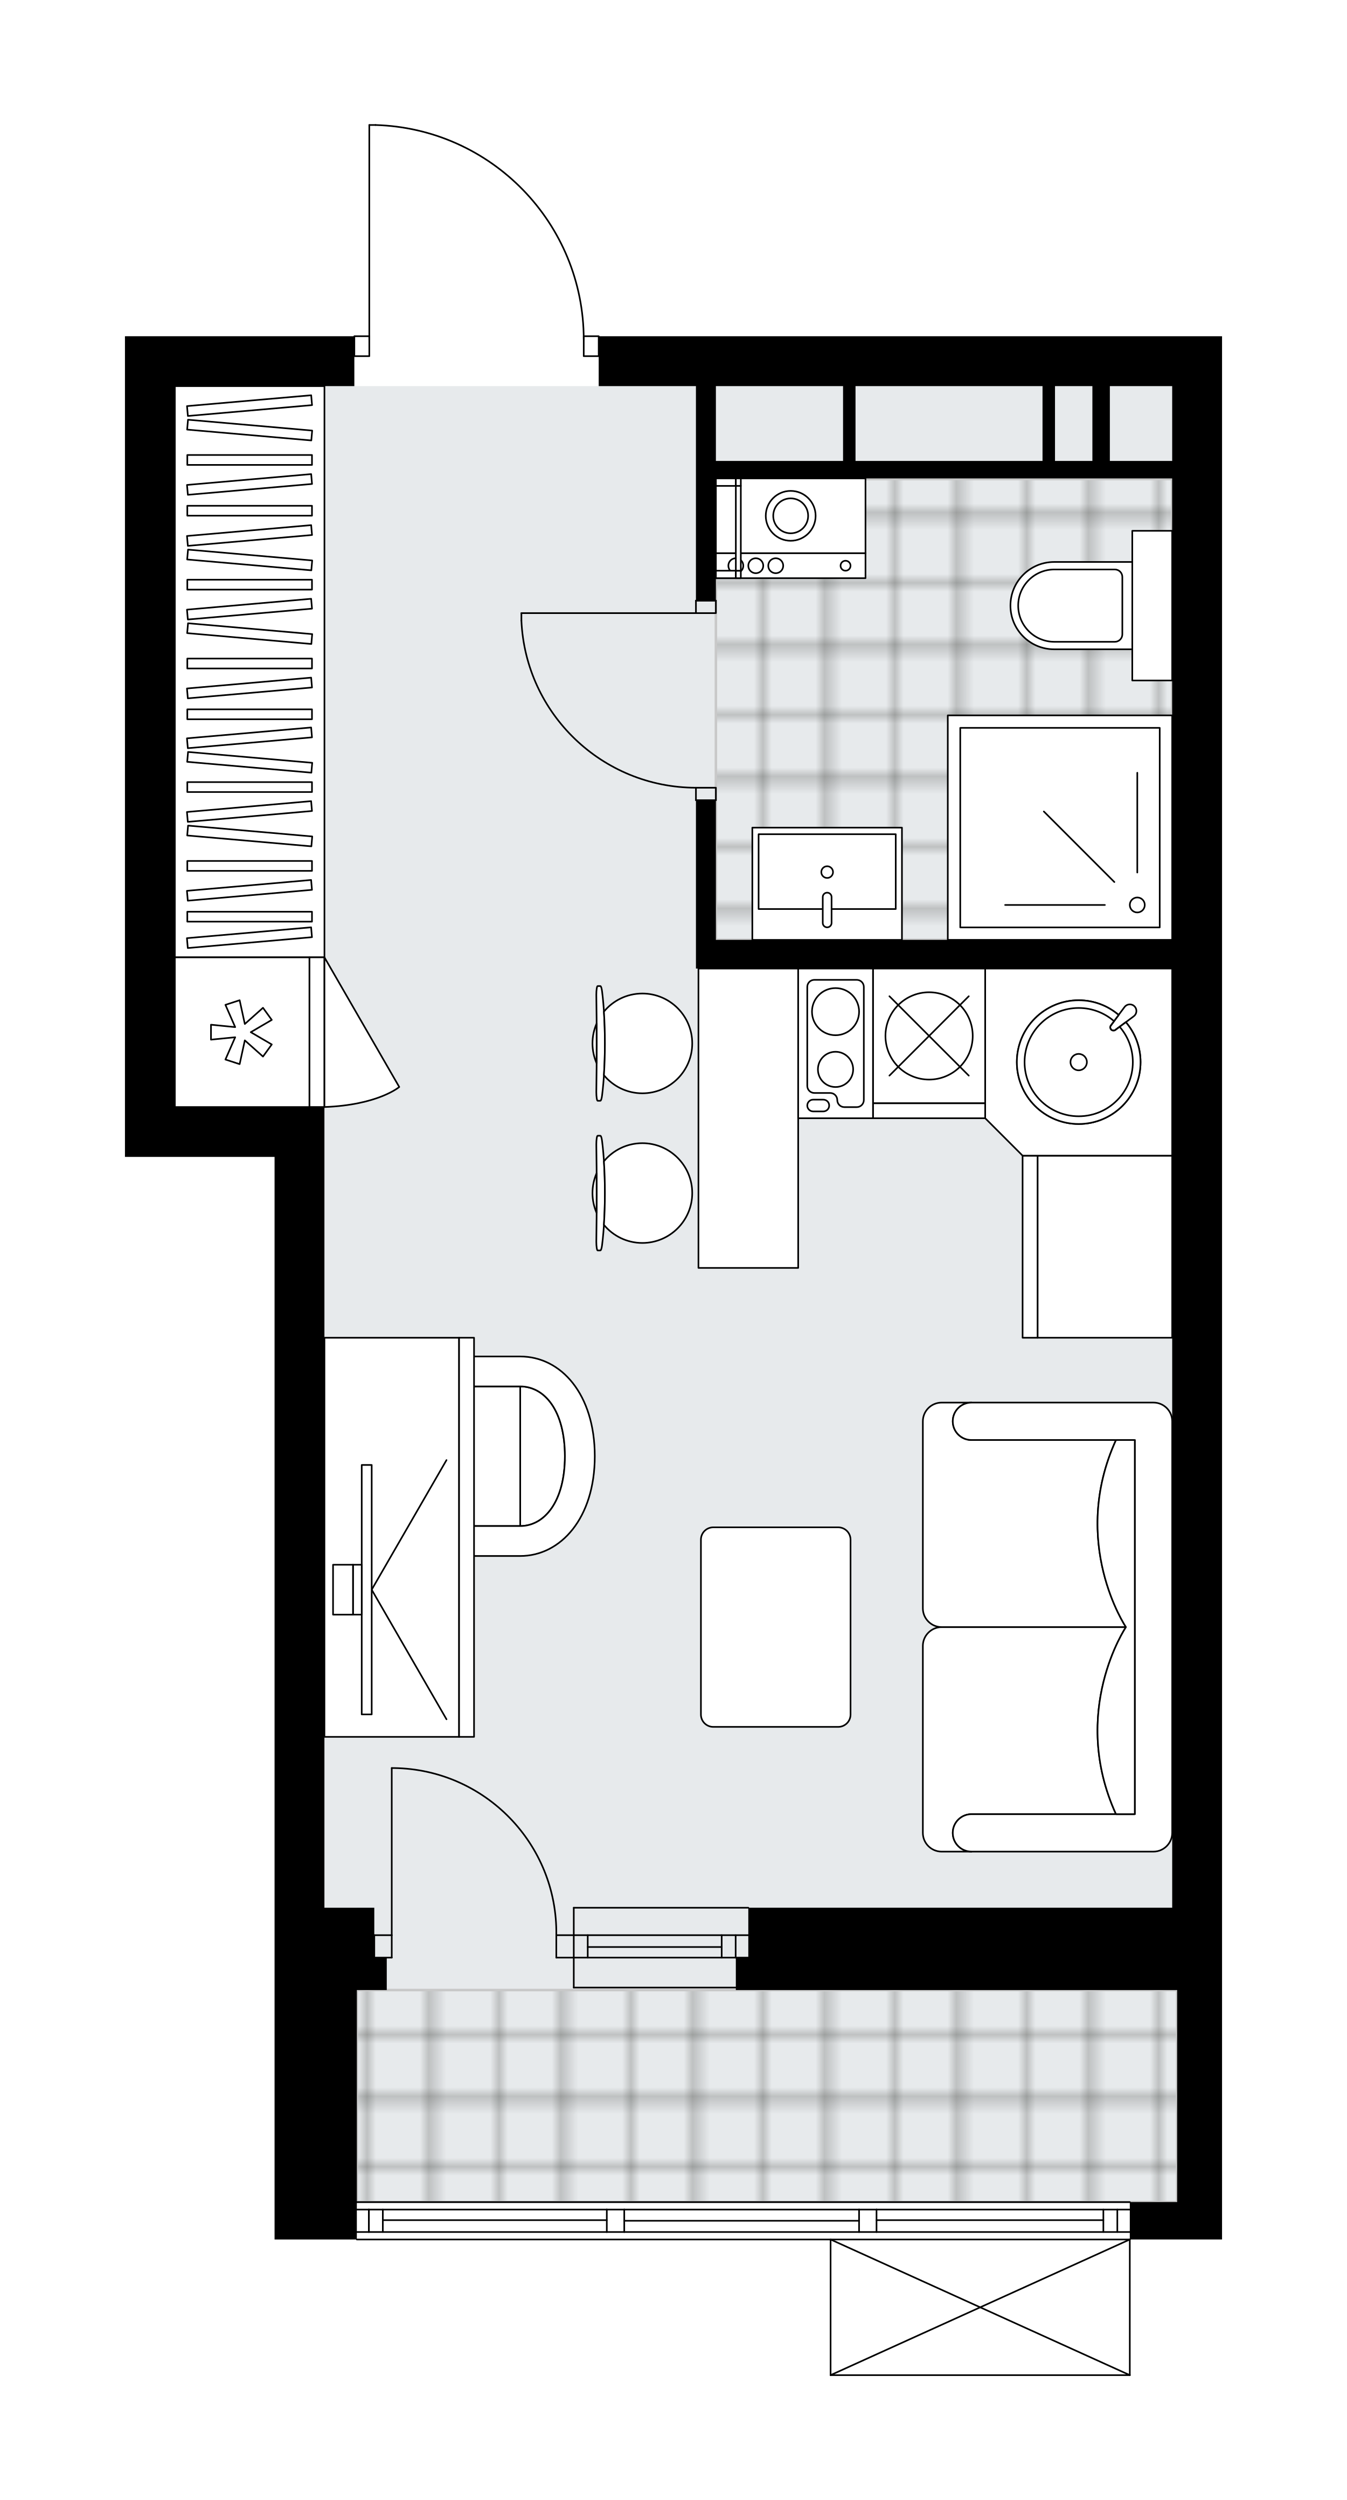 <svg xmlns="http://www.w3.org/2000/svg" xmlns:xlink="http://www.w3.org/1999/xlink" height="2000px" id="Layer_1" style="enable-background:new 0 0 1077.99 2000;" version="1.1" viewBox="0 0 1077.99 2000" width="1077.99px" x="0px" y="0px" xml:space="preserve">
<style type="text/css">
	.st0{fill:none;}
	.st1{opacity:0.5;fill:none;stroke:#1D1E1B;stroke-width:0.4;stroke-miterlimit:10;}
	.st2{fill:#FFFFFF;}
	.st3{fill:#E7EAEC;}
	.st4{fill:url(#SVGID_1_);stroke:#C8C8C8;stroke-width:2;stroke-linecap:round;stroke-linejoin:round;stroke-miterlimit:10;}
	
		.st5{fill:url(#SVGID_00000019678678971567469770000008362684089058642081_);stroke:#C8C8C8;stroke-width:2;stroke-linecap:round;stroke-linejoin:round;stroke-miterlimit:10;}
	.st6{fill:none;stroke:#000000;stroke-width:1.3;stroke-linecap:round;stroke-linejoin:round;stroke-miterlimit:10;}
	.st7{fill:#FFFFFF;stroke:#000000;stroke-width:1.3;stroke-linecap:round;stroke-linejoin:round;stroke-miterlimit:10;}
	.st8{fill:none;stroke:#000000;stroke-width:1.3;stroke-linecap:round;stroke-linejoin:round;}
	.st9{fill:none;stroke:#000000;stroke-width:1.3;stroke-linecap:round;stroke-linejoin:round;stroke-dasharray:9.928,9.928;}
	.st10{fill:none;stroke:#000000;stroke-width:1.3;stroke-linecap:round;stroke-linejoin:round;stroke-dasharray:9.977,9.977;}
	.st11{font-family:'Arial-BoldMT','Arial'; font-weight:bold;}
	.st12{font-size:105.592px;}
	.st13{font-size:87.993px;}
	.st14{font-family: 'ArialMT','Arial';}
	.st15{font-size:40px;}
</style>
<pattern height="14.57" id="New_Pattern_Swatch_3" patternUnits="userSpaceOnUse" style="overflow:visible;" viewBox="7.49 -22.06 14.57 14.57" width="14.57" x="-2069.38" y="-622">
	<g>
		<rect class="st0" height="14.57" width="14.57" x="7.49" y="-22.06" />
		<g>
			<rect class="st1" height="7.29" width="7.29" x="14.77" y="-7.49" />
		</g>
		<g>
			<rect class="st1" height="7.29" width="7.29" x="0.2" y="-7.49" />
		</g>
		<g>
			<rect class="st1" height="7.29" width="7.29" x="22.06" y="-14.77" />
		</g>
		<g>
			<rect class="st1" height="7.29" width="7.29" x="7.49" y="-14.77" />
			<rect class="st1" height="7.29" width="7.29" x="14.77" y="-22.06" />
		</g>
		<g>
			<rect class="st1" height="7.29" width="7.29" x="0.2" y="-22.06" />
		</g>
		<g>
			<rect class="st1" height="7.29" width="7.29" x="22.06" y="-29.35" />
		</g>
		<g>
			<rect class="st1" height="7.29" width="7.29" x="7.49" y="-29.35" />
		</g>
	</g>
</pattern>
<path class="st2" d="M479.78,268.97h498.21v39.91V1526.1V1566  v25.94v169.61v29.93h-73.18v0V1900c0,0,0,0.01,0,0.01c0,0.04-0.01,0.07-0.02,0.11c-0.01,0.05-0.01,0.1-0.03,0.15c0,0,0,0,0,0.01  c0,0.01-0.01,0.01-0.01,0.01c-0.05,0.1-0.12,0.17-0.2,0.23c-0.02,0.02-0.04,0.03-0.06,0.04c-0.09,0.05-0.2,0.09-0.31,0.09H664.71  c-0.12,0-0.22-0.04-0.31-0.09c-0.02-0.01-0.04-0.03-0.06-0.04c-0.08-0.06-0.16-0.14-0.2-0.23c0-0.01-0.01-0.01-0.01-0.01  c0,0,0,0,0-0.01c-0.02-0.04-0.02-0.1-0.03-0.15c-0.01-0.04-0.02-0.07-0.02-0.11c0,0,0-0.01,0-0.01v-107.86H285.58  c-0.36,0-0.65-0.29-0.65-0.65v0h-65.2v-65.85V1526.1V925.47H100v-39.91V308.88v-39.91h182.93c0-0.36,0.29-0.65,0.65-0.65h11.32V100  c0-0.36,0.29-0.65,0.65-0.65h5c0.01,0,0.01,0,0.02,0c45.05,1.33,87.15,19.88,118.55,52.21c30.63,31.55,47.83,72.9,48.65,116.76  h11.36C479.49,268.32,479.78,268.61,479.78,268.97z" id="background" />
<g id="floor">
	<polygon class="st3" points="938.08,1526.1 938.08,884.99 938.08,820.79 938.08,308.88 139.91,308.88 139.91,884.99 259.63,884.99    259.63,1526.1 285.57,1526.1 285.57,1761.56 942.07,1761.56 942.07,1526.1  " />
	<pattern id="SVGID_1_" patternTransform="matrix(7.039 0 0 7.039 31067.514 36889.324)" xlink:href="#New_Pattern_Swatch_3">
	</pattern>
	<polygon class="st4" points="938.08,383.24 770.47,383.24 770.47,383.24 572.92,383.24 572.92,751.87 874.23,751.87 874.23,751.87    938.08,751.87  " />
	
		<pattern id="SVGID_00000060722828764248544750000007824870733017653911_" patternTransform="matrix(7.039 0 0 7.039 31067.514 36889.324)" xlink:href="#New_Pattern_Swatch_3">
	</pattern>
	
		<rect height="169.61" style="fill:url(#SVGID_00000060722828764248544750000007824870733017653911_);stroke:#C8C8C8;stroke-width:2;stroke-linecap:round;stroke-linejoin:round;stroke-miterlimit:10;" width="656.5" x="285.57" y="1591.95" />
	<g id="LINE_00000145744030303601825860000004999587475990718343_">
		<line class="st6" x1="459.18" x2="598.86" y1="1548.05" y2="1548.05" />
	</g>
	<g id="LINE_00000058559798310938844440000013832482074929688735_">
		<line class="st6" x1="459.18" x2="598.86" y1="1566" y2="1566" />
	</g>
	<g id="LINE_00000167388597844565293460000009937080096085105826_">
		<line class="st6" x1="470.35" x2="577.56" y1="1557.52" y2="1557.52" />
	</g>
	<g id="LINE_00000148626104385629998030000003387074405791014289_">
		<line class="st6" x1="588.74" x2="588.74" y1="1548.05" y2="1566" />
	</g>
	<g id="LINE_00000163069898321923119910000002508278724013974671_">
		<line class="st6" x1="470.35" x2="470.35" y1="1548.05" y2="1566" />
	</g>
	<g id="LINE_00000024682884840519526320000002255426747950430091_">
		<line class="st6" x1="459.18" x2="598.86" y1="1526.1" y2="1526.1" />
	</g>
	<g id="LINE_00000054973999843435626050000011797347321355336884_">
		<line class="st6" x1="598.86" x2="459.18" y1="1589.95" y2="1589.95" />
	</g>
	<g id="LINE_00000109717250117397894420000017656742487828832695_">
		<line class="st6" x1="577.56" x2="577.56" y1="1548.03" y2="1565.99" />
	</g>
	<g id="LINE_00000172416188014489350640000012520922318216314270_">
		<line class="st6" x1="459.18" x2="459.18" y1="1526.1" y2="1589.95" />
	</g>
	<g id="LINE_00000133518917344878180700000016654181281865861780_">
		<line class="st6" x1="285.58" x2="904.16" y1="1761.56" y2="1761.56" />
	</g>
	<g id="LINE_00000143614858265663955540000017815619846217322146_">
		<line class="st6" x1="295.2" x2="295.2" y1="1767.54" y2="1785.5" />
	</g>
	<g id="LINE_00000109007249175745355010000004373686720154663560_">
		<line class="st6" x1="894.18" x2="894.18" y1="1767.54" y2="1785.5" />
	</g>
	<g id="LINE_00000175312752597174989490000007221513354514179736_">
		<line class="st6" x1="485.62" x2="306.37" y1="1776.02" y2="1776.02" />
	</g>
	<g id="LINE_00000057845895610936042240000011886094318148282806_">
		<line class="st6" x1="883.01" x2="701.47" y1="1776.02" y2="1776.02" />
	</g>
	<g id="LINE_00000044155043123388385240000008504212158763397298_">
		<line class="st6" x1="883.01" x2="883.01" y1="1785.5" y2="1767.54" />
	</g>
	<g id="LINE_00000042008425915839569580000002385773412997440130_">
		<line class="st6" x1="295.2" x2="295.2" y1="1767.54" y2="1785.5" />
	</g>
	<g id="LINE_00000003815705303515528090000004495948931771996341_">
		<line class="st6" x1="306.37" x2="306.37" y1="1785.5" y2="1767.54" />
	</g>
	<g id="LINE_00000084518570694057320760000009222973267917739197_">
		<line class="st6" x1="499.58" x2="499.58" y1="1767.54" y2="1785.5" />
	</g>
	<g id="LINE_00000089546310452138828070000009778464385817590196_">
		<line class="st6" x1="499.58" x2="485.62" y1="1785.5" y2="1785.5" />
	</g>
	<g id="LINE_00000147901691593061200990000016147429842119174810_">
		<line class="st6" x1="485.62" x2="485.62" y1="1785.5" y2="1767.54" />
	</g>
	<g id="LINE_00000173133299944937669890000010344479926357071532_">
		<line class="st6" x1="485.62" x2="499.58" y1="1767.54" y2="1767.54" />
	</g>
	<g id="LINE_00000083774493300956362550000006028213670293569719_">
		<line class="st6" x1="904.16" x2="285.58" y1="1791.49" y2="1791.49" />
	</g>
	<g id="LINE_00000161614220168609719610000004271578023474158506_">
		<line class="st6" x1="701.47" x2="701.47" y1="1767.54" y2="1785.5" />
	</g>
	<g id="LINE_00000108989196862387618660000011211914781999869107_">
		<line class="st6" x1="701.47" x2="687.5" y1="1785.5" y2="1785.5" />
	</g>
	<g id="LINE_00000145763516726431656230000014491340837168115627_">
		<line class="st6" x1="687.5" x2="687.5" y1="1785.5" y2="1767.54" />
	</g>
	<g id="LINE_00000036239622676151524940000000087169563871299512_">
		<line class="st6" x1="687.5" x2="701.47" y1="1767.54" y2="1767.54" />
	</g>
	<g id="LINE_00000038390517049605062510000002231827232386348678_">
		<line class="st6" x1="687.5" x2="499.58" y1="1776.52" y2="1776.52" />
	</g>
	<g id="LWPOLYLINE_00000027572747579922117520000012961631641123099019_">
		<line class="st6" x1="701.47" x2="904.16" y1="1767.54" y2="1767.54" />
	</g>
	<g id="LWPOLYLINE_00000018915180198506424340000017616802781152508808_">
		<line class="st6" x1="687.5" x2="499.58" y1="1767.54" y2="1767.54" />
	</g>
	<g id="LWPOLYLINE_00000081629745751674759390000004497664660213028795_">
		<line class="st6" x1="485.62" x2="285.58" y1="1767.54" y2="1767.54" />
	</g>
	<g id="LWPOLYLINE_00000183953141097016959640000004057852412927087008_">
		<line class="st6" x1="701.47" x2="904.16" y1="1785.5" y2="1785.5" />
	</g>
	<g id="LWPOLYLINE_00000163791900217042177150000014823540112222173602_">
		<line class="st6" x1="687.5" x2="499.58" y1="1785.5" y2="1785.5" />
	</g>
	<g id="LWPOLYLINE_00000010287583624849437670000013172556410249397890_">
		<line class="st6" x1="485.62" x2="285.58" y1="1785.5" y2="1785.5" />
	</g>
	<g id="LWPOLYLINE_00000145047494500569260730000009509164410725394825_">
		<rect class="st6" height="15.96" width="11.97" x="467.16" y="268.97" />
	</g>
	<g id="LWPOLYLINE_00000119087332169275181350000018140652825582481304_">
		<rect class="st6" height="15.96" width="11.97" x="283.58" y="268.97" />
	</g>
	<g id="LWPOLYLINE_00000175302937300569855840000016378310132716660908_">
		<path class="st6" d="M300.55,100c92.8,2.75,166.61,78.77,166.61,171.61" />
	</g>
	<g id="LINE_00000028304319792500846390000000880432538232915596_">
		<line class="st6" x1="295.55" x2="295.55" y1="271.61" y2="100" />
	</g>
	<g id="LINE_00000033334753692088541910000007361889652301622702_">
		<line class="st6" x1="295.55" x2="300.55" y1="100" y2="100" />
	</g>
	<g id="LWPOLYLINE_00000062185981823147734050000002275857967771741829_">
		<rect class="st6" height="9.98" width="15.96" x="556.95" y="480.49" />
	</g>
	<g id="LWPOLYLINE_00000042735610546971617760000008457715610296469153_">
		<rect class="st6" height="9.98" width="15.96" x="556.95" y="630.15" />
	</g>
	<g id="LINE_00000059275174354326353050000018122425348547109293_">
		<line class="st6" x1="556.95" x2="572.92" y1="480.49" y2="480.49" />
	</g>
	<g id="LINE_00000032609916765701687290000005810543660029782969_">
		<line class="st6" x1="556.95" x2="572.92" y1="640.12" y2="640.12" />
	</g>
	<g id="LINE_00000118370399206176562170000011857409194337439625_">
		<line class="st6" x1="556.95" x2="417.27" y1="490.47" y2="490.47" />
	</g>
	<g id="ARC_00000026883810856595201530000013953719136237661111_">
		<path class="st6" d="M556.95,630.15c-74.82-0.05-136.36-58.95-139.68-133.69" />
	</g>
	<g id="LINE_00000041292740250921214020000012785158045164481714_">
		<line class="st6" x1="417.27" x2="417.27" y1="490.47" y2="496.45" />
	</g>
	<g id="ARC_00000137845250877444732330000001687133943977946497_">
		<path class="st6" d="M313.51,1414.35c0.65,0,1.31,0,1.96,0.01c72.74,1.09,130.83,60.94,129.74,133.68" />
	</g>
	<g id="LINE_00000086694184226835911290000013158591064549655742_">
		<line class="st6" x1="313.51" x2="313.51" y1="1548.05" y2="1414.35" />
	</g>
	<g id="LINE_00000121989084631232873280000008628072301939640737_">
		<line class="st6" x1="459.18" x2="445.21" y1="1548.05" y2="1548.05" />
	</g>
	<g id="LINE_00000025444309443710591150000007814762617759879815_">
		<line class="st6" x1="445.21" x2="445.21" y1="1548.05" y2="1566" />
	</g>
	<g id="LINE_00000031896101819612425710000001862124071130667692_">
		<line class="st6" x1="445.21" x2="459.18" y1="1566" y2="1566" />
	</g>
	<g id="LINE_00000156579442582507431420000012888681887589461634_">
		<line class="st6" x1="299.54" x2="313.51" y1="1566" y2="1566" />
	</g>
	<g id="LINE_00000150066838574025414970000008283606408084399265_">
		<line class="st6" x1="313.51" x2="313.51" y1="1566" y2="1548.05" />
	</g>
	<g id="LINE_00000183954624574255422060000000604720232021174145_">
		<line class="st6" x1="313.51" x2="299.54" y1="1548.05" y2="1548.05" />
	</g>
	<g id="LINE_00000167371202282834762780000016472379089981078149_">
		<line class="st6" x1="299.54" x2="299.54" y1="1566" y2="1548.05" />
	</g>
	<g id="LINE_00000029762050344423818080000012883735431715143051_">
		<line class="st6" x1="904.16" x2="664.71" y1="1900" y2="1900" />
	</g>
	<g id="LINE_00000176739989999378734930000009279934286961402797_">
		<line class="st6" x1="664.71" x2="664.71" y1="1900" y2="1791.49" />
	</g>
	<g id="LINE_00000094579524004691397550000014045129131675511999_">
		<line class="st6" x1="904.16" x2="904.16" y1="1791.49" y2="1900" />
	</g>
	<g id="LWPOLYLINE_00000014618775021992014040000007389129027531066802_">
		<line class="st6" x1="664.71" x2="904.16" y1="1791.49" y2="1900" />
	</g>
	<g id="LWPOLYLINE_00000147904310396945147440000000578064467624937137_">
		<line class="st6" x1="904.16" x2="664.71" y1="1791.49" y2="1900" />
	</g>
	<path d="M479.13,308.88h77.82v171.61h15.96v-97.78h365.16v369.16H572.92V640.12h-15.96v111.74v22.95h381.13v751.28H598.86V1566   h-9.98v25.94h353.19v169.61h-37.91v29.93h73.83v-29.93v-169.61V1566v-39.91V308.88v-39.91H479.13V308.88z M938.08,308.88v59.86   H888.2v-59.86H938.08z M874.23,308.88v59.86H844.3v-59.86H874.23z M834.32,308.88v59.86H684.66v-59.86H834.32z M674.69,308.88   v59.86H572.92v-59.86H674.69z" />
	<polygon points="299.54,1526.1 285.58,1526.1 259.63,1526.1 259.63,885.56 219.73,885.56 139.91,885.56 139.91,308.88    283.58,308.88 283.58,268.97 100,268.97 100,308.88 100,885.56 100,925.47 219.73,925.47 219.73,1526.1 219.73,1725.64    219.73,1791.49 285.58,1791.49 285.58,1725.64 285.58,1591.94 299.54,1591.94 309.52,1591.94 309.52,1566 299.54,1566  " />
</g>
<g id="mebel">
	<g>
		<g>
			<g>
				<path class="st7" d="M316.46,1123.99v81.86c0,8.24,6.68,14.92,14.92,14.92h84.95v-111.7h-84.95      C323.14,1109.07,316.46,1115.75,316.46,1123.99z" />
				<path class="st7" d="M416.33,1220.77c19.38,0,35.76-19.5,35.76-55.87s-16.17-55.83-35.76-55.83V1220.77z" />
				<path class="st7" d="M416.33,1085.13c32.68,0,59.66,30.18,59.66,79.77c0,49.59-27.33,79.82-59.66,79.82h-84.91v-23.95h84.91      c19.38,0,35.76-19.5,35.76-55.87s-16.17-55.83-35.76-55.83h-84.91v-23.95H416.33z" />
			</g>
		</g>
		<g>
			
				<rect class="st7" height="107.75" transform="matrix(-5.059990e-10 1 -1 -5.059990e-10 1543.296 916.251)" width="319.27" x="153.89" y="1175.9" />
			
				<rect class="st7" height="11.97" transform="matrix(-2.707099e-10 1 -1 -2.707099e-10 1603.159 856.388)" width="319.27" x="213.75" y="1223.79" />
		</g>
		<g>
			<g>
				<g id="LINE_00000085208408354461848370000003640953931051645101_">
					<line class="st7" x1="297.46" x2="357.33" y1="1271.68" y2="1167.99" />
				</g>
				<g id="LINE_00000101096463151770577430000017025624175745718685_">
					<line class="st7" x1="297.46" x2="357.33" y1="1271.68" y2="1375.36" />
				</g>
			</g>
			
				<rect class="st7" height="199.54" transform="matrix(-1 -1.793527e-10 1.793527e-10 -1 586.947 2543.355)" width="7.98" x="289.48" y="1171.91" />
			<rect class="st7" height="39.91" width="6.98" x="282.5" y="1251.72" />
			
				<rect class="st7" height="39.91" transform="matrix(-1 -1.796946e-10 1.796946e-10 -1 549.034 2543.355)" width="15.96" x="266.54" y="1251.72" />
		</g>
	</g>
	<g>
		<rect class="st7" height="456.95" width="119.73" x="139.92" y="308.88" />
		<g>
			
				<rect class="st7" height="7.93" transform="matrix(0.996 0.087 -0.087 0.996 30.754 -16.103)" width="99.77" x="149.9" y="340.18" />
			
				<rect class="st7" height="7.93" transform="matrix(0.996 -0.087 0.087 0.996 -27.522 18.647)" width="99.77" x="149.9" y="320.54" />
			<rect class="st7" height="7.93" width="99.77" x="149.9" y="363.98" />
			<rect class="st7" height="7.93" width="99.77" x="149.9" y="404.59" />
			
				<rect class="st7" height="7.93" transform="matrix(0.996 -0.087 0.087 0.996 -33.02 18.887)" width="99.77" x="149.9" y="383.62" />
			<rect class="st7" height="7.93" width="99.77" x="149.9" y="463.74" />
			
				<rect class="st7" height="7.93" transform="matrix(0.996 0.087 -0.087 0.996 39.812 -15.707)" width="99.77" x="149.9" y="444.1" />
			
				<rect class="st7" height="7.93" transform="matrix(0.996 -0.087 0.087 0.996 -36.579 19.043)" width="99.77" x="149.9" y="424.46" />
			
				<rect class="st7" height="7.93" transform="matrix(0.996 0.087 -0.087 0.996 44.948 -15.483)" width="99.77" x="149.9" y="503.03" />
			
				<rect class="st7" height="7.93" transform="matrix(0.996 -0.087 0.087 0.996 -41.715 19.267)" width="99.77" x="149.9" y="483.39" />
			<rect class="st7" height="7.93" width="99.77" x="149.9" y="526.83" />
			<rect class="st7" height="7.93" width="99.77" x="149.9" y="567.44" />
			
				<rect class="st7" height="7.93" transform="matrix(0.996 -0.087 0.087 0.996 -47.214 19.507)" width="99.77" x="149.9" y="546.47" />
			<rect class="st7" height="7.93" width="99.77" x="149.9" y="625.65" />
			
				<rect class="st7" height="7.93" transform="matrix(0.996 0.087 -0.087 0.996 53.922 -15.091)" width="99.77" x="149.9" y="606" />
			
				<rect class="st7" height="7.93" transform="matrix(0.996 -0.087 0.087 0.996 -50.69 19.659)" width="99.77" x="149.9" y="586.36" />
			
				<rect class="st7" height="7.93" transform="matrix(0.996 0.087 -0.087 0.996 59.058 -14.867)" width="99.77" x="149.9" y="664.93" />
			
				<rect class="st7" height="7.93" transform="matrix(0.996 -0.087 0.087 0.996 -55.826 19.883)" width="99.77" x="149.9" y="645.29" />
			<rect class="st7" height="7.93" width="99.77" x="149.9" y="688.73" />
			<rect class="st7" height="7.93" width="99.77" x="149.9" y="729.34" />
			
				<rect class="st7" height="7.93" transform="matrix(0.996 -0.087 0.087 0.996 -61.324 20.123)" width="99.77" x="149.9" y="708.37" />
			
				<rect class="st7" height="7.93" transform="matrix(0.996 -0.087 0.087 0.996 -64.625 20.267)" width="99.77" x="149.9" y="746.25" />
		</g>
	</g>
	<g>
		<path class="st7" d="M777.46,1451.27L777.46,1451.27c-8.27,0-14.97,6.7-14.97,14.97l0,0c0,8.27,6.7,14.97,14.97,14.97l0,0h-23.89    c-8.3,0-15.02-6.73-15.02-15.02v-149.53c0-8.27,6.77-15.04,15.04-15.04l147.5,0c0,0-45.4,67.49-7.96,149.65H777.46z" />
		<path class="st7" d="M777.46,1151.95L777.46,1151.95c-8.27,0-14.97-6.7-14.97-14.97l0,0c0-8.27,6.7-14.97,14.97-14.97l0,0h-23.89    c-8.3,0-15.02,6.73-15.02,15.02v149.53c0,8.27,6.77,15.04,15.04,15.04l147.5,0c0,0-45.4-67.49-7.96-149.65H777.46z" />
		<path class="st7" d="M923.13,1481.2H777.46c-8.27,0-14.97-6.7-14.97-14.97l0,0c0-8.27,6.7-14.97,14.97-14.97h130.7v-299.32h-130.7    c-8.27,0-14.97-6.7-14.97-14.97v0c0-8.27,6.7-14.97,14.97-14.97h145.67c8.27,0,14.97,6.7,14.97,14.97v329.25    C938.09,1474.46,931.36,1481.2,923.13,1481.2z" />
		<path class="st7" d="M893.13,1151.95c-37.44,82.17,7.96,149.65,7.96,149.65v0.01c0,0-45.4,67.49-7.96,149.65h15.03v-299.32    L893.13,1151.95z" />
	</g>
	<g>
		<path class="st7" d="M680.68,1371.56v-139.9c0-5.45-4.42-9.87-9.87-9.87h-99.99c-5.45,0-9.87,4.42-9.87,9.87v139.9    c0,5.45,4.42,9.87,9.87,9.87h99.99C676.26,1381.43,680.68,1377.01,680.68,1371.56z" />
	</g>
	<g>
		<g>
			<g id="LINE_00000047769171574447733090000009005198038322617758_">
				<path class="st7" d="M481.85,912.92c3.03,24.15,3.03,58.82,0,82.98c-0.35,2.79-0.88,4.41-1.43,4.41h-0.14h-1.97      c-0.59,0-1.08-3.13-1.08-6.98c0.41-25.87,0.41-51.95,0-77.82c0-3.86,0.48-6.98,1.08-6.98h1.97h0.14      C480.97,908.51,481.5,910.13,481.85,912.92z" />
			</g>
			<g>
				<path class="st7" d="M477.42,938.61c-2.09,4.85-3.26,10.18-3.26,15.79c0,5.61,1.17,10.95,3.26,15.79      C477.48,959.66,477.48,949.15,477.42,938.61z" />
				<path class="st7" d="M483.3,928.98c1.06,16.27,1.06,34.57,0,50.84c7.32,8.85,18.38,14.49,30.77,14.49      c22.04,0,39.91-17.87,39.91-39.91c0-22.04-17.87-39.91-39.91-39.91C501.68,914.49,490.62,920.14,483.3,928.98z" />
			</g>
		</g>
		<g>
			<g id="LINE_00000137843002586391905400000013938078286209169342_">
				<path class="st7" d="M481.85,793.19c3.03,24.15,3.03,58.82,0,82.98c-0.35,2.79-0.88,4.41-1.43,4.41h-0.14h-1.97      c-0.59,0-1.08-3.13-1.08-6.98c0.41-25.87,0.41-51.95,0-77.82c0-3.86,0.48-6.98,1.08-6.98h1.97h0.14      C480.97,788.78,481.5,790.4,481.85,793.19z" />
			</g>
			<g>
				<path class="st7" d="M477.42,818.88c-2.09,4.85-3.26,10.18-3.26,15.79c0,5.61,1.17,10.95,3.26,15.79      C477.48,839.94,477.48,829.42,477.42,818.88z" />
				<path class="st7" d="M483.3,809.26c1.06,16.27,1.06,34.57,0,50.84c7.32,8.85,18.38,14.49,30.77,14.49      c22.04,0,39.91-17.87,39.91-39.91c0-22.04-17.87-39.91-39.91-39.91C501.68,794.77,490.62,800.41,483.3,809.26z" />
			</g>
		</g>
		
			<rect class="st7" height="79.82" transform="matrix(8.966101e-11 -1 1 8.966101e-11 -295.671 1493.41)" width="239.45" x="479.14" y="854.63" />
	</g>
	<g>
		
			<rect class="st7" height="107.75" transform="matrix(-1.836970e-16 1 -1 -1.836970e-16 1881.523 113.087)" width="145.67" x="811.38" y="943.43" />
		
			<rect class="st7" height="11.97" transform="matrix(-1.836970e-16 1 -1 -1.836970e-16 1821.66 172.95)" width="145.67" x="751.52" y="991.32" />
	</g>
	<g>
		<path class="st7" d="M808.65,484.48L808.65,484.48c0-19.29,15.63-34.92,34.92-34.92h62.59v69.84h-62.59    C824.29,519.4,808.65,503.76,808.65,484.48z" />
		
			<rect class="st7" height="31.93" transform="matrix(5.007489e-13 1 -1 5.007489e-13 1406.609 -437.651)" width="119.73" x="862.27" y="468.52" />
		<path class="st7" d="M814.85,484.48L814.85,484.48c0-15.98,12.95-28.93,28.93-28.93h48.42c3.31,0,5.99,2.68,5.99,5.99v45.89    c0,3.31-2.68,5.99-5.99,5.99h-48.42C827.8,513.41,814.85,500.46,814.85,484.48z" />
	</g>
	<g>
		
			<rect class="st7" height="179.59" transform="matrix(-1.836970e-16 1 -1 -1.836970e-16 1510.372 -186.226)" width="179.59" x="758.5" y="572.28" />
		
			<rect class="st7" height="159.63" transform="matrix(-1.836970e-16 1 -1 -1.836970e-16 1510.372 -186.226)" width="159.63" x="768.48" y="582.26" />
		<circle class="st7" cx="910.16" cy="723.93" r="5.99" />
		<line class="st7" x1="910.16" x2="910.16" y1="697.99" y2="618.17" />
		<line class="st7" x1="891.81" x2="835.38" y1="705.59" y2="649.15" />
		<line class="st7" x1="884.22" x2="804.4" y1="723.93" y2="723.93" />
	</g>
	<g>
		
			<rect class="st7" height="89.79" transform="matrix(-1 -8.995128e-11 8.995128e-11 -1 1323.896 1413.94)" width="119.73" x="602.08" y="662.07" />
		
			<rect class="st7" height="59.86" transform="matrix(-1 -8.984825e-11 8.984825e-11 -1 1323.937 1394.516)" width="109.75" x="607.09" y="667.33" />
		<path class="st7" d="M661.97,714.08L661.97,714.08c1.95,0,3.53,1.58,3.53,3.53v20.69c0,1.95-1.58,3.53-3.53,3.53l0,0    c-1.95,0-3.53-1.58-3.53-3.53v-20.69C658.44,715.66,660.02,714.08,661.97,714.08z" />
		<circle class="st7" cx="661.97" cy="697.64" r="4.69" />
	</g>
	<g>
		
			<rect class="st7" height="107.75" transform="matrix(4.468232e-11 -1 1 4.468232e-11 -631.901 1019.495)" width="119.73" x="133.93" y="771.82" />
		
			<rect class="st7" height="11.97" transform="matrix(4.468232e-11 -1 1 4.468232e-11 -572.038 1079.358)" width="119.73" x="193.8" y="819.71" />
		<polygon class="st7" points="188.22,829.75 168.85,831.68 168.85,819.71 188.22,821.65 180.4,803.83 191.78,800.13 195.93,819.15     210.46,806.19 217.49,815.88 200.69,825.7 217.49,835.52 210.46,845.2 195.93,832.25 191.78,851.27 180.4,847.57   " />
		<path class="st7" d="M259.65,765.84l59.86,103.69c0,0-16.85,14.45-59.86,16.04V765.84z" />
	</g>
	<g>
		<rect class="st7" height="107.75" width="89.79" x="698.64" y="774.81" />
		<rect class="st7" height="11.97" width="89.79" x="698.64" y="882.57" />
		<circle class="st7" cx="743.54" cy="828.69" r="34.92" />
		<line class="st7" x1="775.29" x2="711.79" y1="796.94" y2="860.44" />
		<line class="st7" x1="775.29" x2="711.79" y1="860.44" y2="796.94" />
	</g>
	<g>
		<rect class="st7" height="119.73" width="59.86" x="638.78" y="774.81" />
		<path class="st7" d="M646.05,789.49v79.18c0,3.12,2.53,5.66,5.66,5.66h12.69c3.12,0,5.66,2.53,5.66,5.66l0,0    c0,3.12,2.53,5.66,5.66,5.66h9.93c3.12,0,5.66-2.53,5.66-5.66v-90.49c0-3.12-2.53-5.66-5.66-5.66H651.7    C648.58,783.83,646.05,786.36,646.05,789.49z" />
		<path class="st7" d="M658.88,889.08h-8.12c-2.6,0-4.71-2.11-4.71-4.71l0,0c0-2.6,2.11-4.71,4.71-4.71h8.12    c2.6,0,4.71,2.11,4.71,4.71l0,0C663.6,886.97,661.49,889.08,658.88,889.08z" />
		<circle class="st7" cx="668.67" cy="855.47" r="14.1" />
		<circle class="st7" cx="668.67" cy="809.28" r="18.85" />
	</g>
	<g>
		<polygon class="st7" points="818.37,924.47 938.09,924.47 938.09,774.81 788.44,774.81 788.44,894.54   " />
		<g id="ARC_00000058558586785299227800000017161810358039150223_">
			<path class="st7" d="M899.95,805.58c0.31-0.41,0.67-0.77,1.08-1.08c2.34-1.74,5.65-1.26,7.39,1.08s1.26,5.65-1.08,7.39     l-14.98,11.16c-0.78,0.42-1.73,0.42-2.51,0c-1.28-0.69-1.76-2.3-1.07-3.58L899.95,805.58z" />
		</g>
		<path class="st7" d="M901.02,817.69l-8.65,6.45c-0.78,0.42-1.73,0.42-2.51,0c-1.28-0.69-1.76-2.3-1.07-3.58l6.45-8.65    c-8.63-7.32-19.77-11.75-31.97-11.75c-27.33,0-49.49,22.16-49.49,49.49s22.16,49.49,49.49,49.49c27.33,0,49.49-22.16,49.49-49.49    C912.75,837.45,908.32,826.31,901.02,817.69z" />
		<path class="st7" d="M901.02,817.69l-8.65,6.45c-0.78,0.42-1.73,0.42-2.51,0c-1.28-0.69-1.76-2.3-1.07-3.58l6.45-8.65    c-8.63-7.32-19.77-11.75-31.97-11.75c-27.33,0-49.49,22.16-49.49,49.49s22.16,49.49,49.49,49.49c27.33,0,49.49-22.16,49.49-49.49    C912.75,837.45,908.32,826.31,901.02,817.69z" />
		<path class="st7" d="M892.37,824.14c-0.78,0.42-1.73,0.42-2.51,0c-1.28-0.69-1.76-2.3-1.07-3.58l2.75-3.69    c-7.59-6.55-17.46-10.54-28.27-10.54c-23.92,0-43.32,19.39-43.32,43.32c0,23.92,19.39,43.32,43.32,43.32    c23.92,0,43.32-19.39,43.32-43.32c0-10.81-3.98-20.67-10.53-28.25L892.37,824.14z" />
		<circle class="st7" cx="863.26" cy="849.64" r="6.56" />
	</g>
	<g>
		<g>
			<rect class="st7" height="59.86" width="119.73" x="572.92" y="382.71" />
			<rect class="st7" height="19.95" width="119.73" x="572.92" y="442.57" />
			<g id="CIRCLE_00000085215454917484686990000013602520500223412873_">
				<circle class="st7" cx="632.78" cy="412.64" r="19.95" />
			</g>
			<g id="CIRCLE_00000152256450753767940400000004233853222919889803_">
				<circle class="st7" cx="632.78" cy="412.64" r="13.97" />
			</g>
			<g id="CIRCLE_00000145031224938233072380000017688539232445423801_">
				<circle class="st7" cx="676.68" cy="452.55" r="3.99" />
			</g>
			<g id="CIRCLE_00000098216495265527338950000002580103573854430895_">
				<circle class="st7" cx="620.81" cy="452.55" r="5.99" />
			</g>
			<g id="CIRCLE_00000162353072760875052470000006337003905120559520_">
				<circle class="st7" cx="604.84" cy="452.55" r="5.99" />
			</g>
			<g id="CIRCLE_00000152230743852072071440000001333075637011443863_">
				<circle class="st7" cx="588.88" cy="452.55" r="5.99" />
			</g>
		</g>
		<g>
			
				<rect class="st7" height="15.96" transform="matrix(4.527496e-11 -1 1 4.527496e-11 121.363 1040.435)" width="5.99" x="577.91" y="451.55" />
			
				<rect class="st7" height="3.99" transform="matrix(4.527496e-11 -1 1 4.527496e-11 131.34 1050.412)" width="5.99" x="587.88" y="457.54" />
			
				<rect class="st7" height="15.96" transform="matrix(4.679463e-11 -1 1 4.679463e-11 195.194 966.604)" width="5.99" x="577.91" y="377.72" />
			
				<rect class="st7" height="3.99" transform="matrix(4.679463e-11 -1 1 4.679463e-11 205.171 976.582)" width="5.99" x="587.88" y="383.71" />
			
				<rect class="st7" height="3.99" transform="matrix(-4.464003e-11 1 -1 -4.464003e-11 1013.497 -168.256)" width="67.84" x="556.95" y="420.63" />
		</g>
	</g>
</g>
</svg>